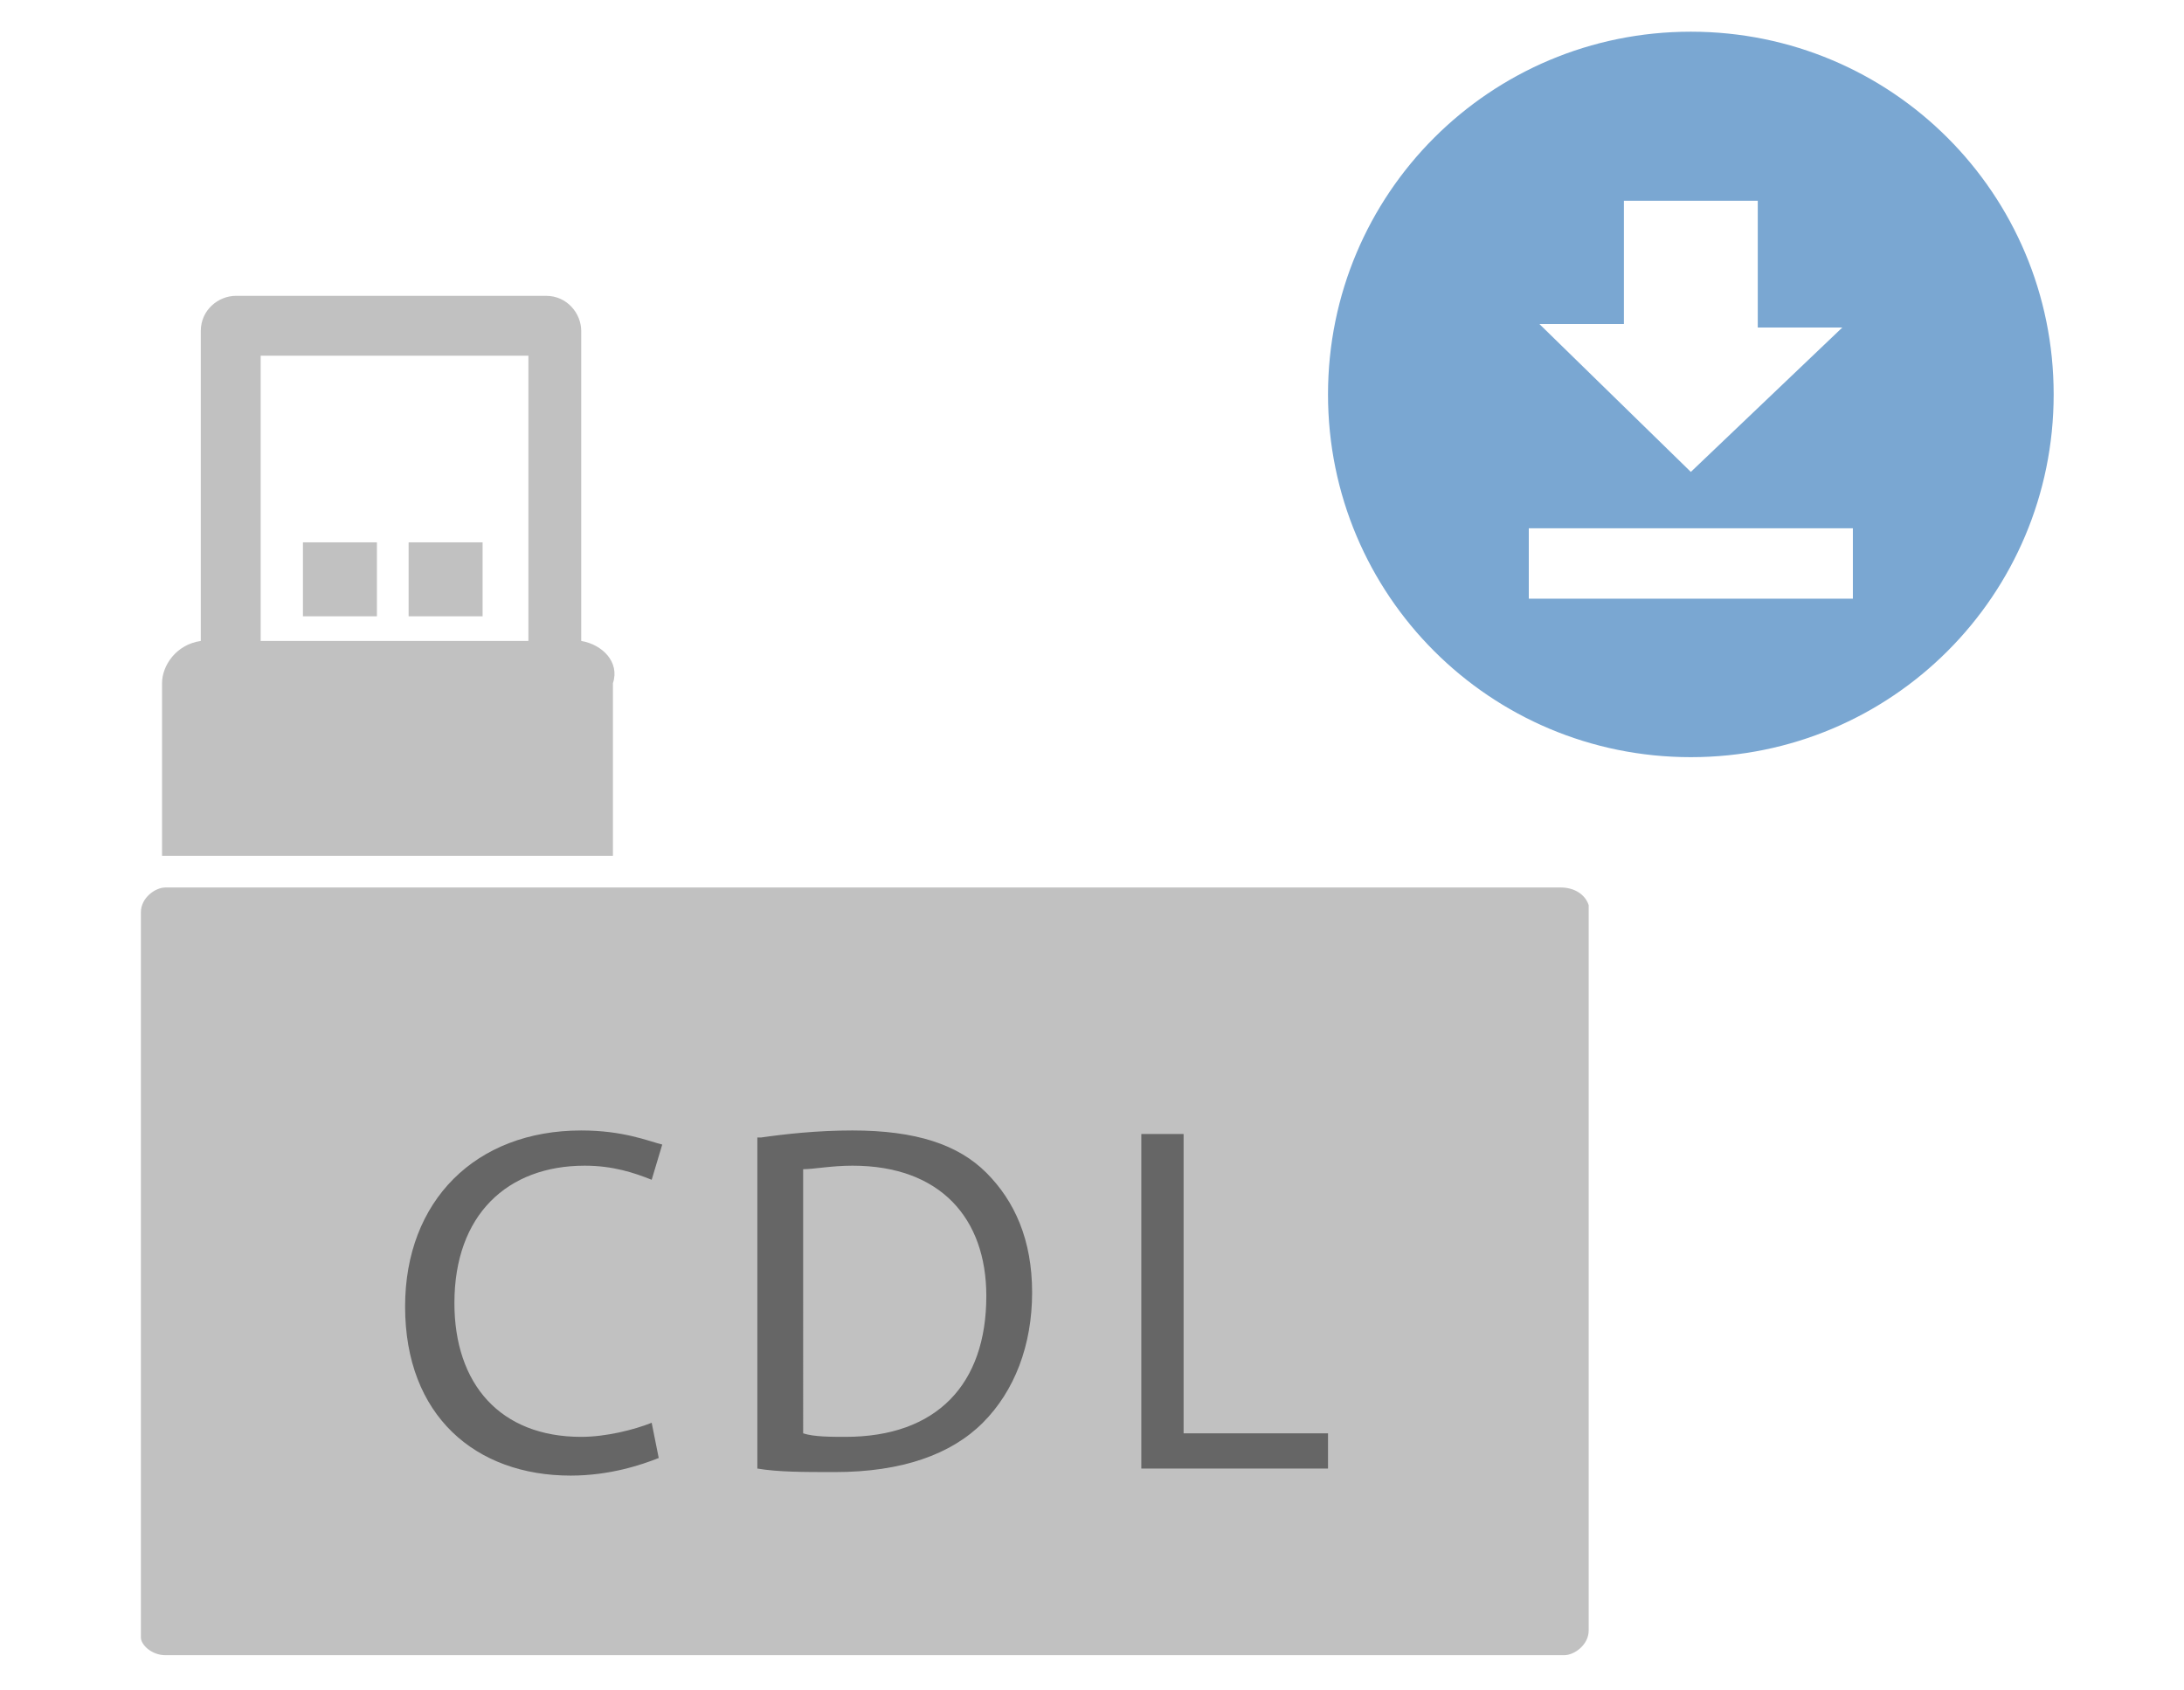<?xml version="1.0" encoding="utf-8"?>
<!-- Generator: Adobe Illustrator 24.2.3, SVG Export Plug-In . SVG Version: 6.00 Build 0)  -->
<svg version="1.1" id="Capa_2_1_" xmlns="http://www.w3.org/2000/svg" xmlns:xlink="http://www.w3.org/1999/xlink" x="0px" y="0px"
	 viewBox="0 0 62 48" style="enable-background:new 0 0 62 48;" xml:space="preserve">
<style type="text/css">
	.st0{fill:#C1C1C1;}
	.st1{fill:#666666;}
	.st2{fill:#7AA7D2;}
</style>
<g>
	<g>
		<path class="st0" d="M16.5,18.2V9.4c0-0.5-0.4-1-1-1H6.7c-0.5,0-1,0.4-1,1l0,0v8.8c-0.7,0.1-1.1,0.7-1.1,1.2v4.9h12.8v-4.9
			C17.6,18.8,17.1,18.3,16.5,18.2z M15,10.1v8.1H7.4v-8.1H15z"/>
		<rect x="11.6" y="15.4" class="st0" width="2.1" height="2.1"/>
		<rect x="8.6" y="15.4" class="st0" width="2.1" height="2.1"/>
		<path class="st0" d="M24.1,30.6c-0.7,0-1.4,0-2.1,0.2v10.7c0.5,0.1,1.2,0.1,1.8,0.1c3.7,0,5.8-2.1,5.8-5.7
			C29.5,32.6,27.8,30.6,24.1,30.6z"/>
		<path class="st0" d="M44.3,25.2H4.7c-0.3,0-0.7,0.3-0.7,0.7v20.6C4,46.7,4.3,47,4.7,47h39.7c0.3,0,0.7-0.3,0.7-0.7V25.7
			C45,25.4,44.7,25.2,44.3,25.2L44.3,25.2z"/>
	</g>
	<g>
		<path class="st1" d="M18.7,41.4c-0.5,0.2-1.4,0.5-2.5,0.5c-2.7,0-4.7-1.7-4.7-4.8c0-3,2-5,5-5c1.2,0,1.9,0.3,2.3,0.4l-0.3,1
			c-0.5-0.2-1.1-0.4-1.9-0.4c-2.2,0-3.7,1.4-3.7,3.9c0,2.3,1.3,3.8,3.6,3.8c0.7,0,1.5-0.2,2-0.4L18.7,41.4z"/>
		<path class="st1" d="M21.6,32.3c0.7-0.1,1.6-0.2,2.6-0.2c1.8,0,3,0.4,3.8,1.2s1.3,1.9,1.3,3.4s-0.5,2.8-1.4,3.7s-2.3,1.4-4.2,1.4
			c-0.9,0-1.6,0-2.2-0.1v-9.4H21.6z M22.8,40.7c0.3,0.1,0.8,0.1,1.2,0.1c2.6,0,4-1.5,4-4c0-2.2-1.3-3.7-3.8-3.7
			c-0.6,0-1.1,0.1-1.4,0.1C22.8,33.2,22.8,40.7,22.8,40.7z"/>
		<path class="st1" d="M32.4,32.2h1.2v8.5h4.1v1h-5.3V32.2z"/>
	</g>
	<path class="st2" d="M48,0.9c-5.7,0-10.3,4.6-10.3,10.3S42.3,21.5,48,21.5s10.3-4.6,10.3-10.3S53.7,0.9,48,0.9L48,0.9z M46.1,9.2
		V5.7h3.8v3.6h2.4L48,13.4l-4.3-4.2H46.1z M52.6,17h-9.2v-2h9.2V17z"/>
</g>
</svg>
